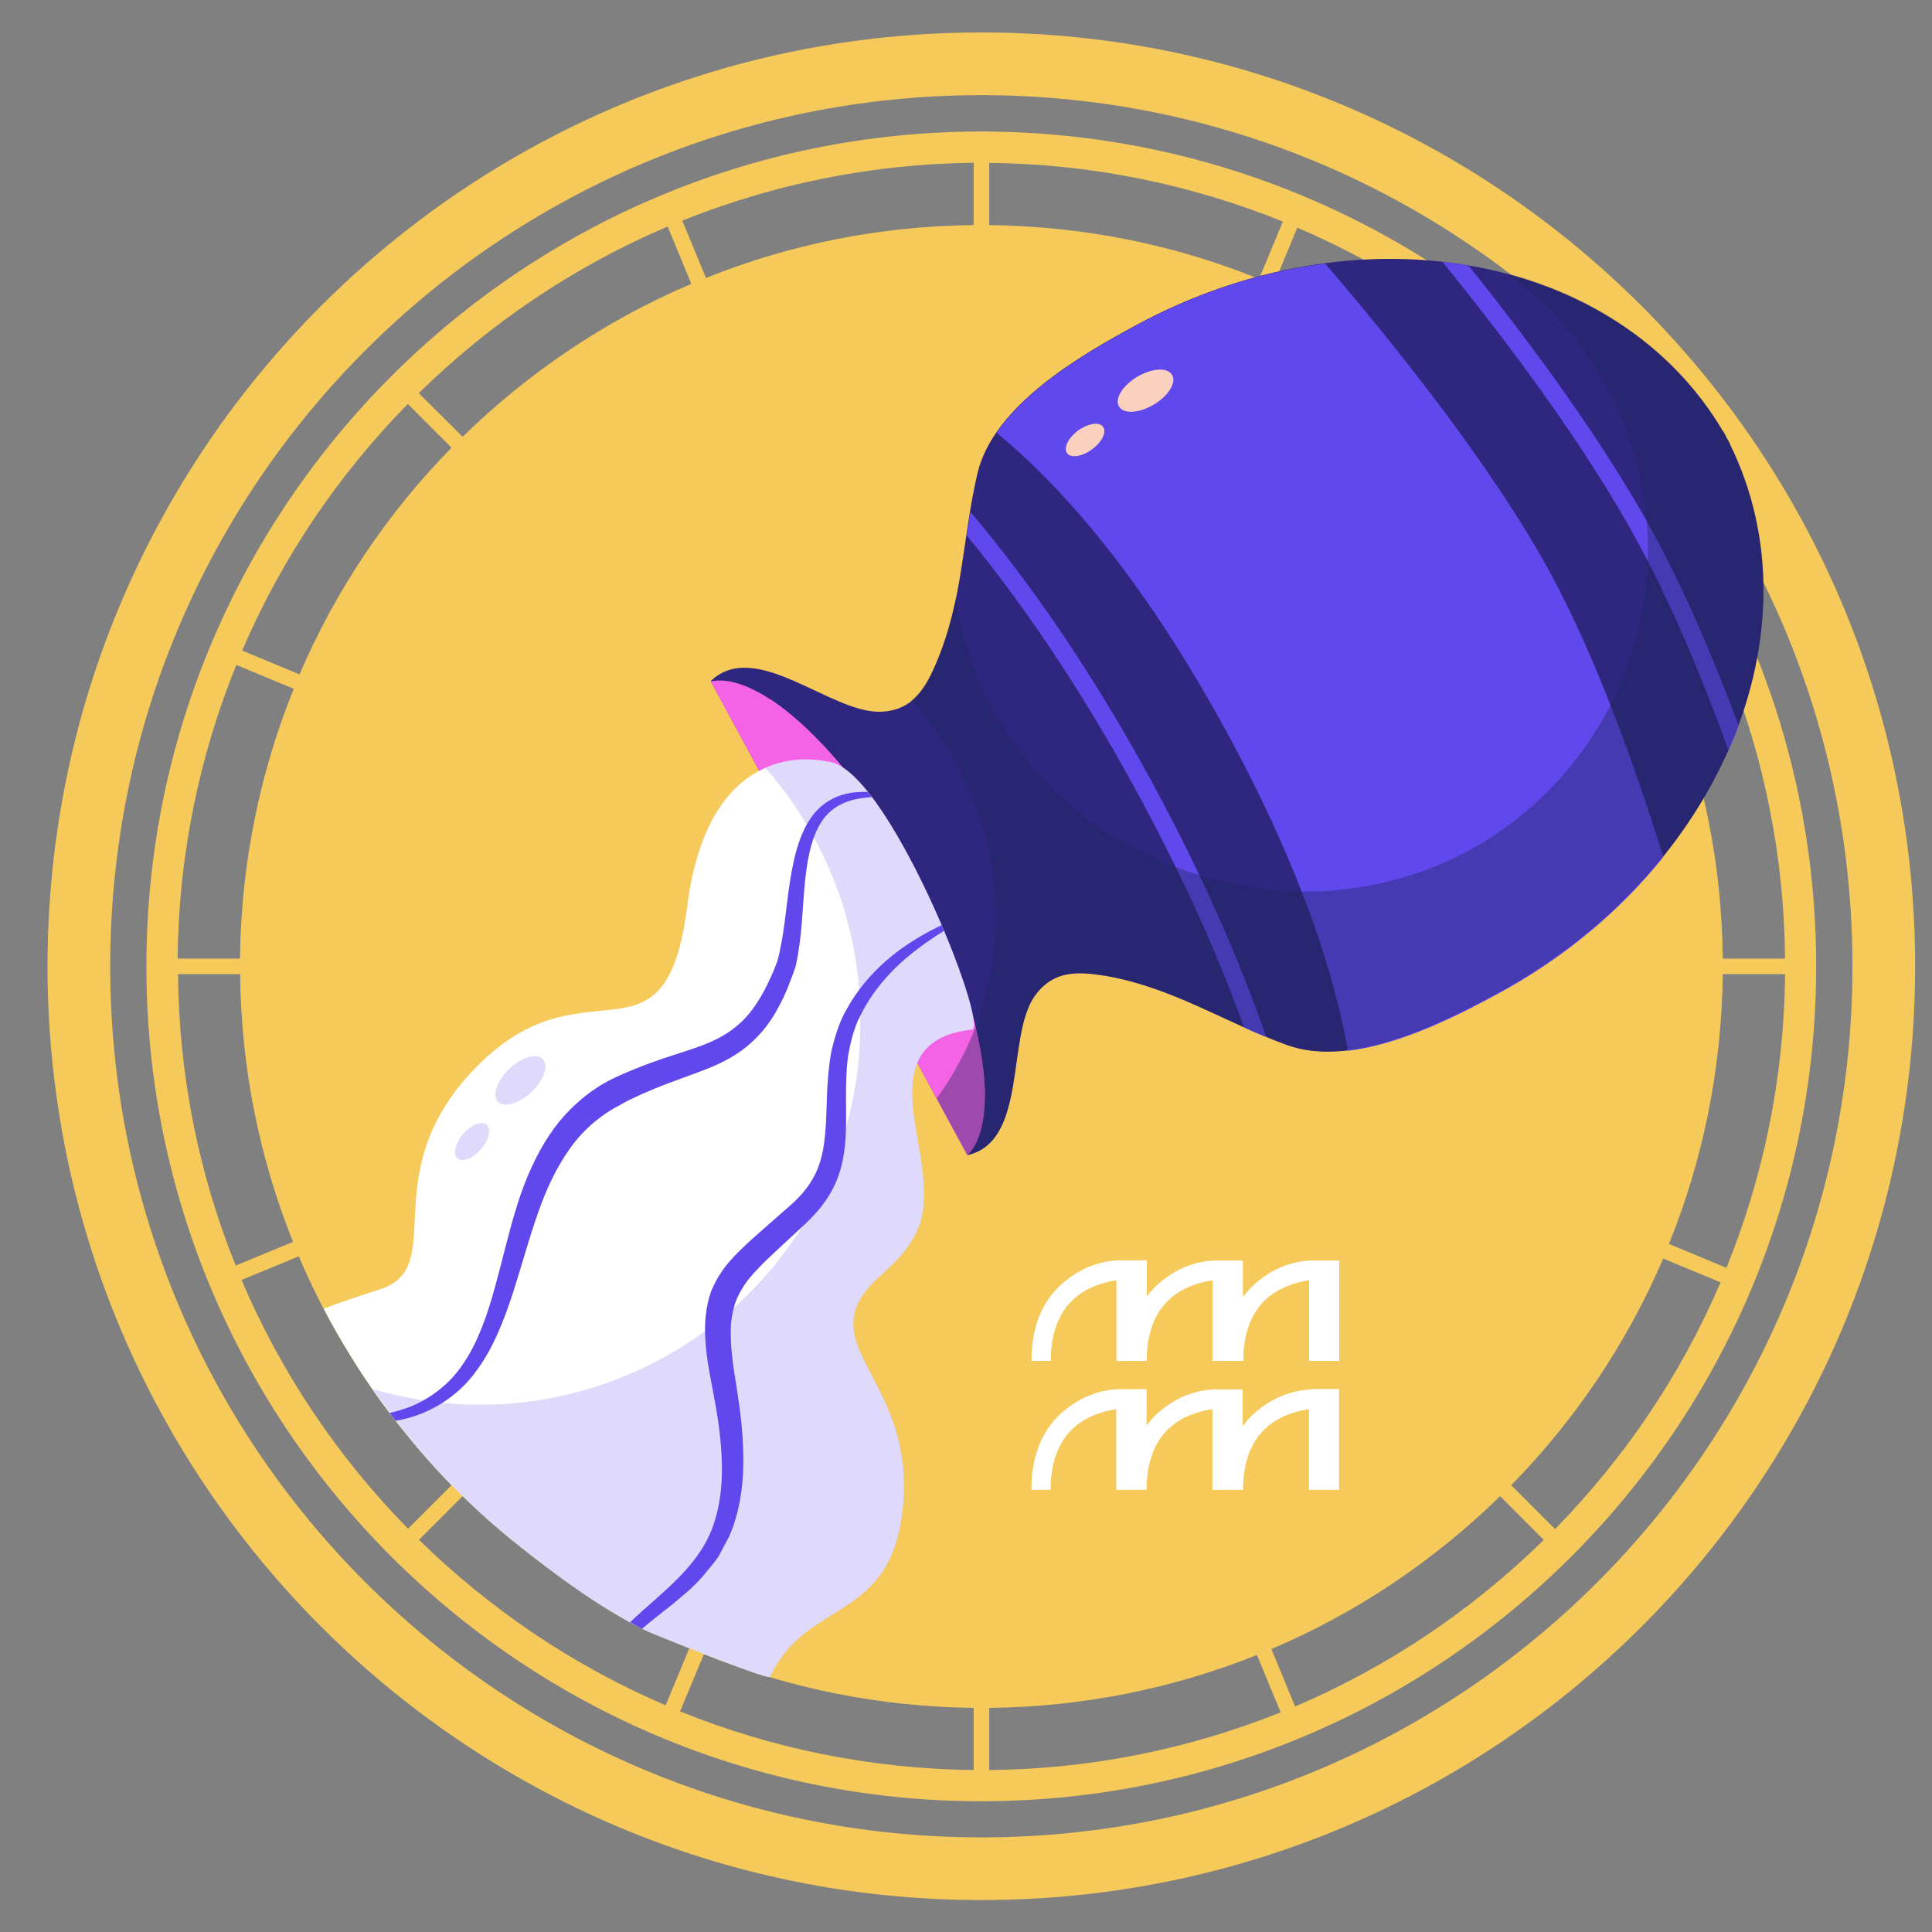 <svg width="40" height="40" viewBox="0 0 40 40" fill="none" xmlns="http://www.w3.org/2000/svg">
<rect x="0" y="0" width="40" height="40" fill="#808080" stroke="none"/>
<path d="M34.65 10.345C31.426 5.575 26.07 2.723 20.316 2.723C10.788 2.723 3.031 10.475 3.031 20.008C3.031 29.541 10.784 37.293 20.316 37.293C29.849 37.293 37.602 29.541 37.602 20.008C37.602 16.543 36.579 13.201 34.65 10.345ZM13.823 4.69L14.313 5.877C12.537 6.631 10.937 7.715 9.578 9.043L8.67 8.14C10.148 6.689 11.89 5.514 13.823 4.69ZM8.445 8.366L9.348 9.269C8.027 10.617 6.955 12.206 6.201 13.963L5.014 13.469C5.834 11.555 7.005 9.828 8.441 8.366H8.445ZM4.896 13.768L6.082 14.261C5.382 15.988 4.991 17.875 4.968 19.847H3.678C3.697 17.699 4.13 15.647 4.892 13.768H4.896ZM3.682 20.169H4.972C4.991 22.125 5.378 23.993 6.067 25.712L4.88 26.202C4.126 24.334 3.705 22.301 3.686 20.169H3.682ZM4.999 26.501L6.186 26.011C6.94 27.787 8.023 29.387 9.352 30.746L8.448 31.65C6.997 30.172 5.822 28.43 4.999 26.497V26.501ZM8.674 31.88L9.582 30.972C10.929 32.293 12.514 33.365 14.275 34.119L13.781 35.306C11.867 34.487 10.141 33.315 8.674 31.88ZM20.159 36.646C18.012 36.623 15.96 36.194 14.08 35.432L14.574 34.246C16.3 34.946 18.188 35.337 20.159 35.36V36.646ZM20.159 4.66C18.203 4.679 16.331 5.066 14.616 5.755L14.126 4.568C15.994 3.818 18.031 3.393 20.159 3.37V4.66ZM36.958 19.847H35.668C35.649 17.891 35.262 16.019 34.573 14.303L35.768 13.81C36.533 15.716 36.939 17.757 36.958 19.847ZM34.121 10.705C34.723 11.597 35.232 12.539 35.649 13.515L34.458 14.005C33.704 12.229 32.621 10.628 31.292 9.269L32.203 8.354C32.904 9.07 33.551 9.855 34.121 10.701V10.705ZM31.97 8.132L31.063 9.043C29.715 7.723 28.126 6.651 26.369 5.896L26.859 4.713C28.75 5.521 30.485 6.677 31.97 8.132ZM20.481 3.373C22.598 3.393 24.654 3.818 26.561 4.587L26.067 5.774C24.336 5.073 22.453 4.683 20.481 4.66V3.373ZM20.481 36.646V35.36C22.437 35.34 24.309 34.95 26.024 34.265L26.515 35.452C24.646 36.202 22.613 36.627 20.481 36.646ZM26.813 35.329L26.323 34.142C28.099 33.388 29.7 32.305 31.059 30.976L31.962 31.883C30.485 33.331 28.743 34.51 26.809 35.333L26.813 35.329ZM32.192 31.654L31.288 30.75C32.609 29.403 33.681 27.814 34.435 26.057L35.622 26.55C34.803 28.465 33.632 30.191 32.196 31.658L32.192 31.654ZM35.741 26.248L34.554 25.754C35.255 24.024 35.645 22.14 35.668 20.169H36.958C36.939 22.316 36.507 24.368 35.745 26.248H35.741Z" fill="#F6C95B"/>
<path d="M20.318 0.672C9.64 0.672 0.984 9.328 0.984 20.005C0.984 30.683 9.64 39.339 20.318 39.339C30.995 39.339 39.651 30.683 39.651 20.005C39.651 9.328 30.995 0.672 20.318 0.672ZM20.318 38.041C10.356 38.041 2.282 29.967 2.282 20.005C2.282 10.044 10.36 1.97 20.318 1.97C30.275 1.97 38.353 10.044 38.353 20.005C38.353 29.967 30.279 38.041 20.318 38.041Z" fill="#F6C95B"/>
<path d="M9.354 30.745C9.802 31.204 10.277 31.629 10.798 32.039C11.59 32.667 12.417 33.272 13.32 33.731C13.501 33.823 15.916 34.788 15.947 34.715C16.716 33.046 18.523 33.632 18.707 31.063C18.895 28.452 16.655 27.797 18.24 26.4C19.174 25.573 19.239 25.037 19.052 23.888C18.875 22.813 18.516 21.492 20.12 21.312C20.51 21.27 18.336 15.795 17.122 15.765C17.122 15.765 14.695 15.11 14.232 18.751C13.765 22.388 12.084 19.685 9.752 22.204C7.762 24.352 9.285 26.216 7.888 26.683C7.559 26.794 7.145 26.921 6.705 27.093C7.164 27.969 7.704 28.804 8.324 29.581C8.658 29.998 8.998 30.385 9.354 30.749V30.745Z" fill="#F6C95B"/>
<path d="M22.843 20.199C22.268 20.104 21.79 20.111 21.426 20.616C20.825 21.459 21.288 23.63 20.029 23.917L14.715 14.101C15.645 13.205 17.207 14.778 18.241 14.736C18.861 14.709 19.133 14.311 19.363 13.779C19.948 12.439 19.918 11.157 20.239 9.794C20.572 8.396 22.36 7.359 23.524 6.731C28.118 4.243 33.489 5.238 35.668 8.925H35.671C35.671 8.925 35.694 8.959 35.702 8.974C35.717 9.001 35.729 9.032 35.744 9.059C35.76 9.085 35.775 9.112 35.79 9.139C35.802 9.158 35.809 9.177 35.817 9.193H35.813C37.712 13.036 35.606 18.075 31.012 20.563C29.848 21.195 28.003 22.125 26.652 21.639C25.339 21.164 24.278 20.437 22.839 20.195L22.843 20.199Z" fill="#2F267F"/>
<path d="M20.029 23.921L14.715 14.108C15.752 13.89 17.582 15.609 18.96 18.155C20.339 20.701 20.779 23.174 20.029 23.921Z" fill="#F463E5"/>
<g style="mix-blend-mode:multiply">
<path d="M20.392 22.7L15.94 14.473C16.896 15.097 18.034 16.437 18.964 18.156C19.894 19.875 20.396 21.559 20.392 22.704V22.7Z" fill="#F463E5"/>
</g>
<path d="M34.438 17.742C33.55 18.849 32.397 19.825 31.019 20.572C30.189 21.023 29.006 21.624 27.907 21.755C27.635 20.215 26.965 18.049 25.434 15.223C23.596 11.831 21.862 9.967 20.633 8.96C21.307 7.98 22.608 7.233 23.527 6.736C24.798 6.047 26.13 5.625 27.436 5.457C28.738 6.973 30.878 9.607 32.114 11.893C33.071 13.665 33.879 15.947 34.438 17.746V17.742Z" fill="#6148EC"/>
<path d="M23.898 16.283C24.878 18.094 25.647 19.828 26.218 21.474C26.061 21.409 25.907 21.344 25.758 21.275C25.207 19.744 24.48 18.136 23.572 16.459C22.343 14.193 21.13 12.439 20.016 11.088C20.039 10.923 20.065 10.762 20.092 10.598C21.279 12.003 22.584 13.852 23.901 16.283H23.898Z" fill="#6148EC"/>
<path d="M35.998 15.027C35.933 15.2 35.864 15.368 35.788 15.54C35.252 14.059 34.624 12.546 33.919 11.245C32.874 9.315 31.32 7.214 29.865 5.422C30.049 5.441 30.229 5.468 30.405 5.498C31.795 7.233 33.249 9.227 34.249 11.069C34.9 12.275 35.489 13.657 35.998 15.027Z" fill="#6148EC"/>
<g style="mix-blend-mode:multiply" opacity="0.4">
<path d="M26.656 21.636C25.343 21.161 24.282 20.434 22.843 20.193C22.269 20.097 21.79 20.105 21.427 20.61C20.825 21.452 21.289 23.623 20.029 23.91L19.394 22.739C19.815 22.157 20.144 21.51 20.351 20.813C20.837 19.182 20.653 17.406 19.842 15.905L19.753 15.74C19.509 15.293 19.21 14.879 18.869 14.504C19.084 14.332 19.233 14.075 19.363 13.769C19.566 13.306 19.692 12.85 19.788 12.394C19.91 13.187 20.159 13.96 20.546 14.672C21.438 16.319 22.965 17.559 24.757 18.091C24.841 18.118 24.926 18.141 25.01 18.168C26.805 18.7 28.758 18.497 30.408 17.609C32.054 16.717 33.294 15.189 33.827 13.398C34.359 11.602 34.156 9.646 33.268 7.999C32.766 7.073 32.058 6.284 31.223 5.668C33.103 6.173 34.7 7.28 35.668 8.918H35.672C35.672 8.918 35.695 8.953 35.703 8.968C35.718 8.995 35.729 9.025 35.745 9.052C35.76 9.079 35.775 9.106 35.791 9.133C35.802 9.152 35.81 9.171 35.817 9.186H35.814C37.712 13.03 35.607 18.068 31.013 20.556C29.849 21.188 28.004 22.119 26.652 21.632L26.656 21.636Z" fill="#1D255B"/>
</g>
<g style="mix-blend-mode:screen">
<path d="M23.178 8.43C23.285 8.58 23.615 8.549 23.913 8.361C24.212 8.174 24.369 7.898 24.258 7.749C24.151 7.596 23.821 7.63 23.523 7.814C23.224 8.002 23.067 8.277 23.174 8.427L23.178 8.43Z" fill="#FAD0BF"/>
<path d="M22.1 9.392C22.188 9.491 22.421 9.449 22.624 9.292C22.827 9.139 22.919 8.929 22.831 8.829C22.743 8.726 22.509 8.772 22.306 8.925C22.104 9.082 22.012 9.288 22.1 9.392Z" fill="#FAD0BF"/>
</g>
<path d="M9.352 30.749C9.8 31.208 10.275 31.633 10.796 32.043C11.588 32.671 12.415 33.276 13.319 33.735C13.498 33.827 15.914 34.792 15.945 34.719C16.714 33.05 18.521 33.636 18.705 31.067C18.893 28.456 16.653 27.801 18.238 26.404C19.172 25.577 19.237 25.041 19.05 23.892C18.874 22.817 18.514 21.496 20.118 21.316C20.508 21.274 18.334 15.799 17.12 15.768C17.12 15.768 14.693 15.114 14.23 18.755C13.763 22.392 12.082 19.689 9.751 22.208C7.76 24.355 9.283 26.22 7.886 26.687C7.557 26.798 7.143 26.924 6.703 27.097C7.163 27.973 7.702 28.808 8.323 29.585C8.656 30.002 8.996 30.389 9.352 30.753V30.749Z" fill="white"/>
<path opacity="0.2" d="M17.119 15.768C17.119 15.768 16.511 15.604 15.848 15.899C17.1 17.327 17.812 19.18 17.812 21.086V21.212C17.812 23.291 16.978 25.309 15.508 26.779C14.037 28.249 12.02 29.084 9.941 29.084C9.183 29.084 8.437 28.969 7.721 28.758C7.916 29.038 8.115 29.313 8.326 29.581C8.659 29.999 8.999 30.385 9.355 30.749C9.803 31.208 10.278 31.633 10.799 32.043C11.591 32.671 12.418 33.276 13.322 33.735C13.502 33.827 15.917 34.792 15.948 34.719C16.717 33.05 18.524 33.636 18.708 31.067C18.896 28.456 16.656 27.801 18.241 26.404C19.175 25.577 19.24 25.041 19.053 23.892C18.877 22.817 18.517 21.496 20.121 21.316C20.511 21.274 18.337 15.799 17.123 15.768H17.119Z" fill="#6148EC"/>
<path d="M19.494 19.156C19.253 19.267 18.95 19.432 18.617 19.673C18.238 19.953 17.828 20.355 17.534 20.887C17.377 21.151 17.285 21.461 17.212 21.771C17.155 22.081 17.132 22.403 17.12 22.713C17.101 23.337 17.097 23.938 16.837 24.386C16.715 24.612 16.542 24.796 16.358 24.96C16.159 25.136 15.968 25.301 15.796 25.454C15.443 25.76 15.145 26.04 14.969 26.288C14.881 26.415 14.819 26.522 14.785 26.599C14.747 26.675 14.731 26.717 14.731 26.717C14.731 26.717 14.655 26.89 14.617 27.196C14.574 27.502 14.601 27.923 14.685 28.394C14.77 28.865 14.884 29.378 14.927 29.945C14.973 30.504 14.95 31.105 14.743 31.648C14.429 32.479 13.64 33.015 13.047 33.585C13.127 33.631 13.208 33.681 13.292 33.723C13.476 33.566 13.675 33.409 13.885 33.245C14.111 33.057 14.356 32.866 14.563 32.621C14.662 32.494 14.774 32.372 14.869 32.238L15.103 31.798C15.367 31.181 15.413 30.511 15.382 29.914C15.359 29.313 15.252 28.758 15.187 28.314C15.122 27.866 15.114 27.502 15.152 27.269C15.191 27.035 15.244 26.92 15.244 26.92C15.244 26.92 15.283 26.802 15.413 26.602C15.543 26.407 15.8 26.143 16.14 25.833C16.309 25.676 16.492 25.504 16.688 25.324C16.894 25.128 17.101 24.891 17.247 24.604C17.557 24.011 17.518 23.322 17.515 22.724C17.515 22.418 17.522 22.119 17.564 21.828C17.618 21.545 17.683 21.273 17.813 21.028C18.054 20.535 18.41 20.136 18.755 19.841C19.054 19.589 19.329 19.405 19.547 19.271C19.532 19.233 19.513 19.195 19.498 19.156H19.494Z" fill="#6148EC"/>
<path d="M11.786 23.796C12.027 23.455 12.287 23.233 12.482 23.095C12.674 22.954 12.8 22.9 12.8 22.9C12.8 22.9 12.911 22.827 13.141 22.72C13.367 22.613 13.696 22.475 14.113 22.326C14.519 22.169 15.067 22.02 15.537 21.602C15.767 21.399 15.966 21.143 16.108 20.871C16.261 20.595 16.364 20.324 16.472 20.01C16.613 19.386 16.61 18.796 16.667 18.252C16.721 17.713 16.828 17.207 17.096 16.897C17.364 16.587 17.743 16.53 17.988 16.507H18.053C18.022 16.468 17.995 16.43 17.965 16.396C17.708 16.388 17.287 16.411 16.939 16.752C16.59 17.104 16.449 17.663 16.361 18.214C16.273 18.769 16.238 19.374 16.093 19.906C15.897 20.419 15.626 20.951 15.239 21.254C14.86 21.572 14.37 21.702 13.949 21.843C13.524 21.977 13.164 22.119 12.919 22.226C12.674 22.33 12.532 22.414 12.532 22.414C12.532 22.414 12.387 22.487 12.161 22.659C11.935 22.831 11.633 23.107 11.368 23.509C11.104 23.907 10.875 24.408 10.706 24.956C10.534 25.5 10.404 26.085 10.247 26.652C10.09 27.218 9.902 27.774 9.604 28.214C9.316 28.662 8.899 28.957 8.505 29.121C8.352 29.179 8.206 29.221 8.068 29.255C8.11 29.309 8.149 29.362 8.191 29.416C8.313 29.393 8.444 29.366 8.578 29.32C9.014 29.179 9.512 28.872 9.856 28.39C10.212 27.919 10.434 27.333 10.622 26.763C10.806 26.189 10.959 25.614 11.143 25.101C11.322 24.585 11.544 24.137 11.786 23.8V23.796Z" fill="#6148EC"/>
<g opacity="0.2">
<path d="M10.319 22.817C10.457 22.94 10.771 22.84 11.024 22.591C11.273 22.342 11.368 22.04 11.227 21.921C11.089 21.795 10.775 21.898 10.526 22.147C10.277 22.396 10.185 22.698 10.319 22.821V22.817Z" fill="#6148EC"/>
<path d="M9.479 23.987C9.586 24.068 9.808 23.976 9.969 23.781C10.134 23.585 10.176 23.363 10.069 23.283C9.961 23.203 9.739 23.294 9.578 23.49C9.414 23.685 9.372 23.911 9.479 23.991V23.987Z" fill="#6148EC"/>
</g>
<path d="M27.728 26.09V28.176H27.104V26.507C26.847 26.545 26.483 26.645 26.196 26.913C25.894 27.2 25.741 27.625 25.741 28.176H25.105V26.507C24.849 26.545 24.485 26.645 24.198 26.913C23.896 27.2 23.742 27.625 23.742 28.176H23.115V26.507C22.858 26.545 22.494 26.645 22.211 26.913C21.909 27.2 21.756 27.625 21.756 28.176H21.357C21.357 27.51 21.553 26.986 21.943 26.622C22.368 26.224 22.801 26.117 23.118 26.094H23.16H23.742V26.844C23.8 26.767 23.865 26.691 23.934 26.626C24.359 26.228 24.795 26.12 25.109 26.098H25.151H25.733V26.855C25.794 26.775 25.86 26.699 25.932 26.626C26.357 26.228 26.79 26.12 27.108 26.098H27.15H27.732L27.728 26.09ZM27.146 28.77H27.104C26.79 28.793 26.353 28.9 25.928 29.298C25.856 29.367 25.791 29.444 25.729 29.524V28.766H25.147H25.105C24.791 28.789 24.355 28.896 23.93 29.294C23.861 29.359 23.796 29.436 23.739 29.512V28.762H23.157H23.115C22.801 28.785 22.364 28.892 21.939 29.29C21.553 29.654 21.354 30.179 21.354 30.845H21.752C21.752 30.293 21.905 29.869 22.207 29.581C22.491 29.313 22.854 29.214 23.111 29.175V30.845H23.739C23.739 30.293 23.892 29.869 24.194 29.581C24.477 29.313 24.841 29.214 25.102 29.175V30.845H25.737C25.737 30.293 25.89 29.869 26.193 29.581C26.476 29.313 26.84 29.214 27.1 29.175V30.845H27.724V28.758H27.142L27.146 28.77Z" fill="white"/>
</svg>
